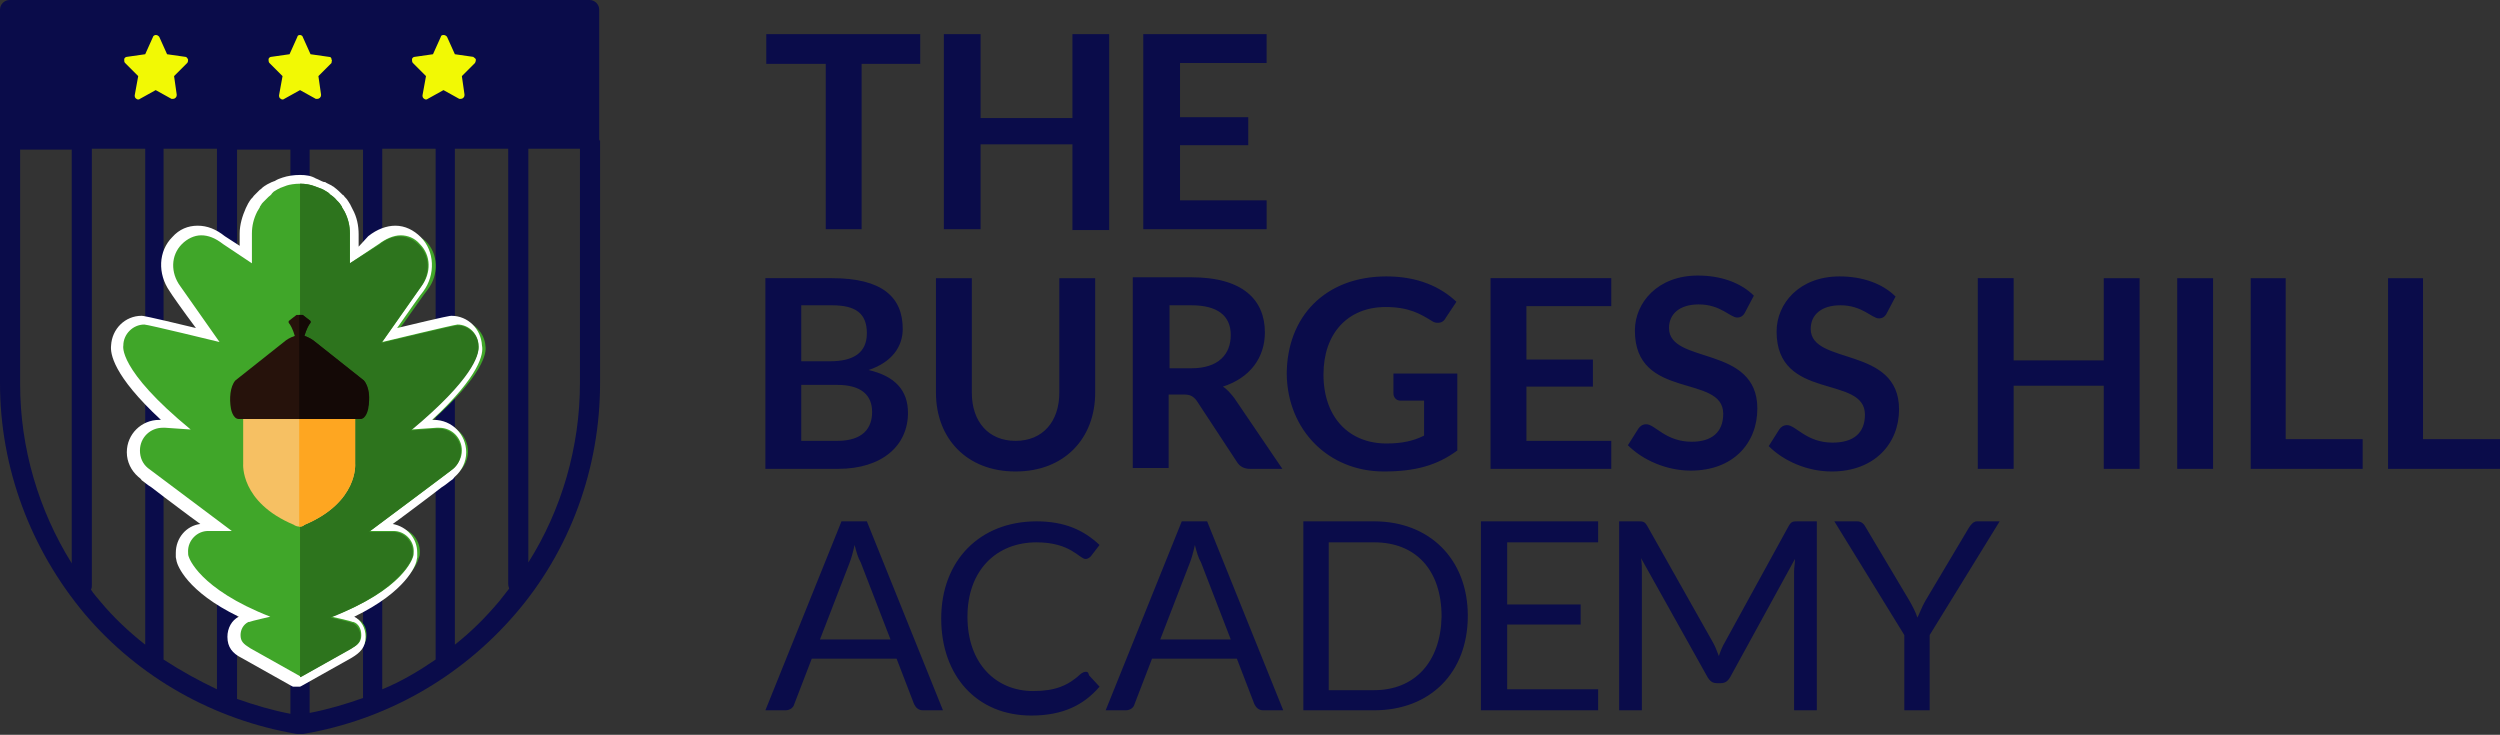 <?xml version="1.0" encoding="utf-8"?>
<!-- Generator: Adobe Illustrator 25.2.3, SVG Export Plug-In . SVG Version: 6.00 Build 0)  -->
<svg version="1.1" id="Layer_1" xmlns="http://www.w3.org/2000/svg" xmlns:xlink="http://www.w3.org/1999/xlink" x="0px" y="0px"
	 width="285.8px" height="84px" viewBox="0 0 285.8 84" style="enable-background:new 0 0 285.8 84;" xml:space="preserve">
<rect x="0" y="0" width="285.8" height="84" fill="#333333" stroke="none"/>
<style type="text/css">
	.st0{fill:#0A0C4A;}
	.st1{fill:#40A629;}
	.st2{fill:#FFFFFF;}
	.st3{fill:#2D741D;}
	.st4{fill:#F6C063;}
	.st5{fill:#FEA621;}
	.st6{fill:#26120B;}
	.st7{fill:#140906;}
	.st8{fill:#F2F904;}
</style>
<g>
	<path class="st0" d="M60.4,64.3V17.1c0,0,0,0,0-0.1h5.9v26.8C66.3,51.1,64.2,58.3,60.4,64.3 M52,73.7V17.1c0,0,0,0,0-0.1h6.1
		c0,0,0,0,0,0.1v49.7c0,0.2,0.1,0.4,0.1,0.5c-0.4,0.5-0.8,1-1.1,1.4C55.5,70.6,53.9,72.2,52,73.7 M11.5,68.8
		c-0.4-0.5-0.8-0.9-1.1-1.4c0.1-0.2,0.1-0.3,0.1-0.5V17.1c0,0,0,0,0-0.1h6.1c0,0,0,0,0,0.1v56.6C14.7,72.2,13,70.6,11.5,68.8
		 M2.3,17.1h5.9c0,0,0,0,0,0.1v47.2c-3.8-6.1-5.9-13.2-5.9-20.5V17.1z M35.4,17.1h6.1c0,0,0,0,0,0.1v62.6c-2,0.7-4,1.3-6.1,1.7
		L35.4,17.1C35.4,17.1,35.4,17.1,35.4,17.1 M27.1,17.1h6.1c0,0,0,0,0,0.1v64.4c-2.1-0.4-4.1-1-6.1-1.7L27.1,17.1
		C27.1,17.1,27.1,17.1,27.1,17.1 M24.8,78.8c-2.1-1-4.1-2.1-6.1-3.4V17.1c0,0,0,0,0-0.1h6.1c0,0,0,0,0,0.1V78.8z M49.8,75.4
		c-1.9,1.3-3.9,2.5-6.1,3.4V17.1c0,0,0,0,0-0.1h6.1c0,0,0,0,0,0.1V75.4z M68.5,15.9c0,0,0-0.1,0-0.1V1.1C68.5,0.5,68,0,67.4,0H1.1
		C0.5,0,0,0.5,0,1.1v14.7c0,0,0,0.1,0,0.1c0,0,0,0.1,0,0.1v27.8c0,9.7,3.5,19,9.7,26.4c6.2,7.3,14.8,12.1,24.2,13.7l0.2,0
		c0.1,0,0.1,0,0.2,0c0.1,0,0.1,0,0.2,0l0.2,0c9.4-1.6,17.9-6.4,24.2-13.7c6.3-7.3,9.7-16.7,9.7-26.4V16.1C68.5,16,68.5,16,68.5,15.9
		"/>
	<path class="st0" d="M144.8,22.9h-9.9v-6.3h7.8v-3.2h-7.8V7.2h9.9V3.9h-14.1v22.3h14.1V22.9z M112.1,16.5h10.5v9.8h4.2V3.9h-4.2
		v9.6h-10.5V3.9h-4.2v22.3h4.2V16.5z M94.3,26.2h4.2V7.3h6.7V3.9H87.6v3.4h6.8V26.2z M261.4,31.8h-4.1v21.8h12.8v-3.4h-8.8V31.8z
		 M116.1,53.9c5.6,0,9.1-3.8,9.1-9V31.8h-4.1v13.1c0,3.3-1.9,5.5-5,5.5s-5-2.2-5-5.5V31.8H107v13.1C107,50.1,110.5,53.9,116.1,53.9z
		 M217.1,46.8c0-7.3-10.1-5-10.1-9.2c0-1.6,1.2-2.7,3.4-2.7c2.5,0,3.6,1.5,4.4,1.5c0.4,0,0.7-0.2,0.9-0.6l1-1.9
		c-1.5-1.5-3.8-2.3-6.4-2.3c-4.6,0-7.2,3.1-7.2,6.3c0,8,10.1,4.9,10.1,9.5c0,2.1-1.3,3.2-3.7,3.2c-3,0-4.2-2-5.2-2
		c-0.4,0-0.7,0.2-0.9,0.5l-1.2,1.9c1.7,1.7,4.4,2.9,7.2,2.9C214.3,53.9,217.1,50.7,217.1,46.8z M277,50.3V31.8H273v21.8h12.8v-3.4
		H277z M103.8,47.2c0-2.6-1.5-4.2-4.5-4.9c2.7-0.9,3.9-2.7,3.9-4.7c0-3.6-2.3-5.8-8.1-5.8h-7.6v21.8h8.3
		C100.9,53.6,103.8,50.9,103.8,47.2z M91.6,34.9h3.5c2.7,0,4,0.9,4,3.2c0,2.2-1.5,3.2-4.2,3.2h-3.3V34.9z M91.6,50.4V44h4.1
		c2.8,0,4,1.2,4,3.1c0,1.8-1,3.3-4,3.3H91.6z M193.4,50.5c-3,0-4.2-2-5.2-2c-0.4,0-0.7,0.2-0.9,0.5l-1.2,1.9
		c1.7,1.7,4.4,2.9,7.2,2.9c4.8,0,7.6-3.1,7.6-7.1c0-7.3-10.1-5-10.1-9.2c0-1.6,1.2-2.7,3.4-2.7c2.5,0,3.6,1.5,4.4,1.5
		c0.4,0,0.7-0.2,0.9-0.6l1-1.9c-1.5-1.5-3.8-2.3-6.4-2.3c-4.6,0-7.2,3.1-7.2,6.3c0,8,10.1,4.9,10.1,9.5
		C197,49.4,195.7,50.5,193.4,50.5z M248.9,53.6h4.1V31.8h-4.1V53.6z M170.4,53.6h13.8v-3.2h-9.7v-6.2h7.6v-3.1h-7.6V35h9.7v-3.2
		h-13.8V53.6z M133.6,45.1h1.7c0.8,0,1.1,0.2,1.5,0.7l4.6,7c0.3,0.5,0.8,0.8,1.5,0.8h3.7l-5.5-8.1c-0.4-0.5-0.8-1-1.3-1.3
		c3.1-1,4.8-3.3,4.8-6.2c0-3.7-2.5-6.3-8.4-6.3h-6.7v21.8h4.1V45.1z M133.6,34.9h2.6c3,0,4.5,1.2,4.5,3.4c0,2.2-1.4,3.8-4.5,3.8
		h-2.5V34.9z M240.5,41.2h-10.3v-9.4h-4.1v21.8h4.1v-9.5h10.3v9.5h4.1V31.8h-4.1V41.2z M158.2,53.9c3.6,0,6.1-0.7,8.4-2.4v-8.8h-7.3
		V45c0,0.4,0.3,0.8,0.8,0.8h2.7v4c-1.2,0.6-2.5,0.9-4.3,0.9c-4.2,0-7.2-2.9-7.2-7.9c0-4.7,2.8-7.7,7.1-7.7c2.7,0,4,0.8,5.3,1.6
		c0.3,0.2,0.5,0.2,0.7,0.2c0.4,0,0.7-0.2,0.9-0.6l1.2-1.8c-1.8-1.7-4.4-2.9-8-2.9c-7,0-11.4,4.6-11.4,11.2
		C147.2,49.2,151.9,53.9,158.2,53.9z M96.2,59.6l-8.7,21.6h2.3c0.5,0,0.9-0.3,1-0.7l2-5.2h9.7l2,5.2c0.2,0.4,0.5,0.7,1,0.7h2.3
		l-8.7-21.6H96.2z M93.7,73.2l3.4-8.8c0.2-0.5,0.4-1.2,0.6-2.1c0.2,0.8,0.4,1.5,0.7,2l3.4,8.8H93.7z M169.3,81.2h13.4v-2.4h-10.4
		v-7.4h8.4v-2.3h-8.4V62h10.4v-2.4h-13.4V81.2z M204.5,60.1l-7.3,13.3c-0.3,0.5-0.5,1-0.7,1.6c-0.2-0.5-0.4-1.1-0.7-1.6l-7.5-13.3
		c-0.3-0.5-0.5-0.5-1-0.5h-2.2v21.6h2.6V65.3c0-0.4,0-0.9-0.1-1.5l7.6,13.6c0.3,0.5,0.6,0.7,1.1,0.7h0.4c0.5,0,0.8-0.2,1.1-0.7
		l7.4-13.5c0,0.5-0.1,1-0.1,1.4v15.9h2.6V59.6h-2.2C205,59.6,204.8,59.6,204.5,60.1z M225.1,60.3l-5,8.4c-0.4,0.7-0.6,1.3-0.9,1.9
		c-0.2-0.6-0.5-1.2-0.9-1.9l-5-8.4c-0.2-0.4-0.5-0.7-1-0.7h-2.6l8,13v8.6h2.9v-8.6l8-13h-2.6C225.6,59.6,225.3,60,225.1,60.3z
		 M124.1,76.8c-0.2,0-0.3,0.1-0.5,0.2c-1.5,1.4-3,2-5.5,2c-4.2,0-7.5-3.1-7.5-8.5c0-5.3,3.3-8.5,7.9-8.5c3.9,0,4.9,1.9,5.6,1.9
		c0.3,0,0.5-0.2,0.6-0.3l1-1.3c-1.8-1.7-4-2.7-7.2-2.7c-6.5,0-10.9,4.5-10.9,11.1s4.1,11.1,10.3,11.1c3.6,0,6-1.2,7.8-3.3l-1.2-1.3
		C124.4,76.8,124.3,76.8,124.1,76.8z M157.1,59.6h-8.1v21.6h8.1c6.4,0,10.7-4.3,10.7-10.8C167.8,63.9,163.4,59.6,157.1,59.6z
		 M157.1,78.9h-5.2V62h5.2c4.7,0,7.7,3.1,7.7,8.5C164.7,75.7,161.7,78.9,157.1,78.9z M135.1,59.6l-8.7,21.6h2.3c0.5,0,0.9-0.3,1-0.7
		l2-5.2h9.7l2,5.2c0.2,0.4,0.5,0.7,1,0.7h2.3l-8.7-21.6H135.1z M132.6,73.2l3.4-8.8c0.2-0.5,0.4-1.2,0.6-2.1c0.2,0.8,0.4,1.5,0.7,2
		l3.4,8.8H132.6z"/>
	<path class="st1" d="M34,78l-5.8-3.3c-0.9-0.5-1.3-1-1.3-2c0-0.9,0.4-1.7,1.2-1.9l0.1,0c0.1,0,0.4-0.1,0.9-0.3
		c-7-3.1-8-6.4-8.1-6.5l-0.1-0.2l0,0c0-0.2-0.1-0.4-0.1-0.6c0-1.5,1.2-2.8,2.8-2.8c0.1,0,0.6,0,1.1,0c-0.9-0.7-2.2-1.7-3.5-2.6
		c-3.3-2.5-4.4-3.3-4.8-3.7l0,0c-0.7-0.6-1.1-1.5-1.1-2.4c0-1.7,1.4-3.1,3.1-3.1c0.1,0,0.2,0,0.3,0l1.3,0.1c-6.7-5.8-6.7-8.5-6.7-9
		c0-1.6,1.3-2.9,3-2.9c0.3,0,4.3,0.9,7.4,1.7c-1.5-2.2-3.6-5.1-3.8-5.3c-1.3-1.7-1.2-4.1,0.2-5.5c0.7-0.7,1.6-1.1,2.6-1.1
		c0.9,0,1.9,0.4,2.8,1.1l2.5,1.7v-2.4c0-0.9,0.2-1.9,0.6-2.7c0.1-0.2,0.2-0.4,0.3-0.5c0.1-0.1,0.1-0.2,0.2-0.3
		c0.1-0.2,0.2-0.3,0.4-0.5c0.2-0.2,0.4-0.4,0.6-0.7c0.1-0.1,0.3-0.3,0.5-0.4c0.1-0.1,0.2-0.1,0.2-0.2c0.2-0.1,0.3-0.2,0.5-0.3
		c0.1,0,0.2-0.1,0.3-0.1c0.3-0.1,0.6-0.2,0.9-0.3c0.6-0.2,1.2-0.3,1.9-0.3c0.6,0,1.3,0.1,1.9,0.3c0.3,0.1,0.6,0.2,0.9,0.3
		c0.1,0,0.2,0.1,0.3,0.1c0.2,0.1,0.4,0.2,0.5,0.3c0.1,0.1,0.2,0.1,0.2,0.2c0.3,0.2,0.6,0.5,0.9,0.8c0.1,0.1,0.1,0.2,0.2,0.2
		c0.1,0.2,0.2,0.3,0.4,0.5c0.1,0.1,0.1,0.2,0.2,0.3c0.1,0.2,0.2,0.4,0.3,0.5c0.4,0.8,0.6,1.8,0.6,2.7v2.4l2.5-1.7
		c0.9-0.7,1.8-1.1,2.8-1.1c0.9,0,1.8,0.4,2.6,1.1c1.4,1.4,1.5,3.8,0.2,5.5c-0.2,0.2-2.2,3.1-3.8,5.3c3.1-0.7,7.1-1.7,7.4-1.7
		c1.6,0,2.9,1.3,3,2.9c0.1,0.6,0,3.2-6.7,9l1.3-0.1c0.1,0,0.2,0,0.3,0c1.7,0,3.1,1.4,3.1,3.1c0,0.9-0.4,1.8-1.1,2.4l0,0
		c-0.4,0.4-1.5,1.2-4.8,3.7c-1.3,1-2.6,1.9-3.5,2.6c0.5,0,1,0,1.1,0c1.5,0,2.8,1.2,2.8,2.8c0,0.2,0,0.4-0.1,0.6l0,0l-0.1,0.3
		c0,0.1-1.1,3.5-8.1,6.5c0.5,0.1,0.9,0.2,0.9,0.2l0.1,0c0.8,0.3,1.2,1,1.2,1.9c0,1-0.5,1.5-1.3,2L34.5,78H34z"/>
	<path class="st2" d="M34.3,20c-0.7,0-1.4,0.1-2,0.3c-0.3,0.1-0.6,0.2-0.9,0.4c-0.1,0-0.2,0.1-0.3,0.1c-0.2,0.1-0.4,0.2-0.6,0.3
		c-0.1,0.1-0.2,0.1-0.3,0.2c-0.2,0.1-0.3,0.3-0.5,0.4c-0.2,0.2-0.5,0.5-0.7,0.7c-0.1,0.2-0.3,0.3-0.4,0.5c-0.1,0.1-0.1,0.2-0.2,0.3
		c-0.1,0.2-0.2,0.4-0.3,0.6c-0.4,0.9-0.7,1.9-0.7,2.9v1.4l-1.7-1.1c-1-0.8-2-1.2-3.1-1.2c-1.1,0-2.1,0.4-2.9,1.3
		c-1.6,1.6-1.7,4.2-0.3,6.2c0.1,0.2,1.5,2.2,3,4.2c-5.8-1.4-6.1-1.4-6.2-1.4c-1.9,0-3.4,1.5-3.5,3.4c-0.1,0.9,0.2,3.4,5.7,8.5
		c-0.1,0-0.1,0-0.2,0c-2,0-3.7,1.6-3.7,3.7c0,1.1,0.5,2.1,1.3,2.8l0,0c0.1,0.1,0.3,0.2,0.4,0.4c0.3,0.2,0.6,0.5,1.1,0.8
		c0.9,0.7,2.1,1.6,3.3,2.5c0.8,0.6,1.6,1.2,2.3,1.7c-1.6,0.2-2.8,1.6-2.8,3.3c0,0.1,0,0.3,0,0.4l0,0.1l0.1,0.5
		c0.1,0.4,1.1,3.4,7.1,6.3c-0.8,0.4-1.3,1.3-1.3,2.3c0,1.2,0.6,1.9,1.6,2.4l5.7,3.2l0.2,0.1h0.3h0.2h0.3l0.2-0.1l5.7-3.2
		c1-0.6,1.6-1.2,1.6-2.4c0-1-0.5-1.9-1.3-2.3c6-2.9,7-5.9,7.1-6.3l0.1-0.5l0-0.1c0-0.1,0-0.3,0-0.4c0-1.7-1.2-3-2.8-3.3
		c0.7-0.5,1.5-1.1,2.3-1.7c1.2-0.9,2.4-1.8,3.3-2.5c0.5-0.3,0.8-0.6,1.1-0.8c0.2-0.1,0.3-0.3,0.4-0.4l0,0c0.8-0.7,1.3-1.7,1.3-2.8
		c0-2-1.6-3.7-3.7-3.7c-0.1,0-0.1,0-0.2,0c5.5-5.1,5.9-7.6,5.7-8.5c-0.1-1.9-1.6-3.4-3.5-3.4c-0.1,0-0.4,0-6.2,1.4
		c1.4-2,2.8-4,3-4.2c1.4-1.9,1.3-4.6-0.3-6.2c-0.8-0.8-1.8-1.3-2.9-1.3c-1,0-2.1,0.4-3.1,1.2L41,28.2v-1.4c0-1-0.2-2-0.7-2.9
		c-0.1-0.2-0.2-0.4-0.3-0.6c-0.1-0.1-0.1-0.2-0.2-0.3c-0.1-0.2-0.3-0.4-0.4-0.5c-0.1-0.1-0.1-0.2-0.2-0.2c-0.3-0.3-0.6-0.6-1-0.9
		c-0.1-0.1-0.2-0.1-0.3-0.2c-0.2-0.1-0.4-0.2-0.6-0.3c-0.1-0.1-0.2-0.1-0.3-0.1c-0.3-0.1-0.6-0.3-0.9-0.4C35.6,20.1,35,20,34.3,20
		 M34.3,21c0.6,0,1.2,0.1,1.7,0.3c0.3,0.1,0.5,0.2,0.8,0.3c0.1,0,0.2,0.1,0.2,0.1c0.2,0.1,0.3,0.2,0.5,0.3c0.1,0.1,0.2,0.1,0.2,0.2
		c0.3,0.2,0.6,0.5,0.8,0.7c0.1,0.1,0.1,0.1,0.2,0.2c0.1,0.1,0.2,0.3,0.3,0.4c0.1,0.1,0.1,0.2,0.1,0.2c0.1,0.2,0.2,0.3,0.3,0.5
		c0.4,0.8,0.6,1.6,0.6,2.5v3.4l3.3-2.2c0.8-0.6,1.7-1,2.5-1c0.8,0,1.6,0.3,2.2,1c1.3,1.3,1.3,3.3,0.2,4.8c-0.2,0.3-4.5,6.4-4.5,6.4
		s8.3-2,8.6-2c1.3,0,2.4,1.1,2.4,2.4c0,0,0.7,2.6-7.7,9.6l2.9-0.2c0.1,0,0.2,0,0.3,0c1.5,0,2.6,1.2,2.6,2.6c0,0.8-0.4,1.5-0.9,2
		c0,0.1-9.6,7.2-9.6,7.2s2.5,0,2.7,0c1.2,0,2.3,1,2.3,2.3c0,0.2,0,0.5-0.1,0.7l0,0c0,0-1,3.7-9.3,6.8c0,0,2.3,0.5,2.4,0.6l0.1,0
		c0.6,0.2,0.9,0.8,0.9,1.5c0,0.7-0.3,1.1-1.1,1.5l-5.7,3.2h-0.2l-5.7-3.2c-0.8-0.5-1.1-0.8-1.1-1.5c0-0.6,0.3-1.2,0.9-1.5l0.1,0
		c0.2-0.1,2.4-0.6,2.4-0.6c-8.2-3.2-9.3-6.8-9.3-6.8l0,0c-0.1-0.2-0.1-0.4-0.1-0.7c0-1.2,1-2.3,2.3-2.3c0.2,0,2.7,0,2.7,0
		s-9.6-7.2-9.6-7.2c-0.6-0.5-0.9-1.2-0.9-2c0-1.5,1.2-2.6,2.6-2.6c0.1,0,0.2,0,0.3,0l2.9,0.2c-8.4-6.9-7.7-9.6-7.7-9.6
		c0-1.3,1.1-2.4,2.4-2.4c0.4,0,8.6,2,8.6,2s-4.3-6.1-4.5-6.4c-1.1-1.5-1.1-3.5,0.2-4.8c0.6-0.6,1.4-1,2.2-1c0.8,0,1.6,0.3,2.5,1
		l3.3,2.2v-3.4c0-0.9,0.2-1.7,0.6-2.5c0.1-0.2,0.2-0.3,0.3-0.5c0-0.1,0.1-0.2,0.1-0.2c0.1-0.2,0.2-0.3,0.3-0.4
		c0.2-0.2,0.4-0.4,0.6-0.6c0.1-0.1,0.3-0.2,0.4-0.4c0.1-0.1,0.1-0.1,0.2-0.2c0.2-0.1,0.3-0.2,0.5-0.3c0.1,0,0.2-0.1,0.2-0.1
		c0.3-0.1,0.5-0.2,0.8-0.3C33.1,21.1,33.7,21,34.3,21"/>
	<path class="st3" d="M40.1,74.2c0.8-0.5,1.1-0.8,1.1-1.5c0-0.6-0.3-1.2-0.9-1.5l-0.1,0c-0.2-0.1-2.4-0.6-2.4-0.6
		c8.2-3.2,9.3-6.8,9.3-6.8l0,0c0.1-0.2,0.1-0.4,0.1-0.7c0-1.2-1-2.3-2.3-2.3c-0.2,0-2.7,0-2.7,0s9.6-7.2,9.6-7.2
		c0.6-0.5,0.9-1.2,0.9-2c0-1.5-1.2-2.6-2.6-2.6c-0.1,0-0.2,0-0.3,0L47,49.2c7.1-5.9,7.7-8.6,7.7-9.4v0c0-0.1,0-0.2,0-0.2
		c0-1.3-1.1-2.4-2.4-2.4c-0.4,0-8.7,2-8.7,2s4.3-6.1,4.5-6.4c1.1-1.5,1.1-3.5-0.2-4.8c-1.3-1.3-3-1.3-4.6,0L40,30.1v-3.4
		c0-0.9-0.2-1.7-0.6-2.5c-0.1-0.2-0.2-0.3-0.3-0.5c0-0.1-0.1-0.2-0.1-0.2c-0.1-0.2-0.2-0.3-0.3-0.4c-0.1-0.1-0.1-0.1-0.2-0.2
		c-0.2-0.3-0.5-0.5-0.8-0.7c-0.1-0.1-0.1-0.1-0.2-0.2c-0.2-0.1-0.3-0.2-0.5-0.3c-0.1,0-0.2-0.1-0.2-0.1c-0.3-0.1-0.5-0.2-0.8-0.3
		c-0.5-0.2-1.1-0.3-1.7-0.3v56.4h0.1L40.1,74.2z"/>
	<path class="st4" d="M40.6,53v-6c0-0.4-0.3-0.8-0.8-0.8l-5.6-0.3l-5.6,0.3c-0.4,0-0.8,0.3-0.8,0.8v6c0,0-0.4,4.4,5.8,7
		c0.1,0.1,0.4,0.2,0.6,0.2s0.4,0,0.6-0.2C41,57.4,40.6,53,40.6,53"/>
	<path class="st5" d="M40.6,53v-6c0-0.4-0.3-0.8-0.8-0.8l-5.6-0.3v14.3c0.2,0,0.4,0,0.6-0.2C41,57.4,40.6,53,40.6,53"/>
	<path class="st6" d="M41.6,43.5l-5.8-4.6c0,0-0.4-0.3-1-0.5c0.2-0.7,0.5-1.3,0.7-1.5c0,0,0-0.1,0-0.1c0,0,0-0.1,0-0.1L34.6,36
		c0,0,0,0-0.1,0H34c0,0-0.1,0-0.1,0L33,36.7c0,0,0,0.1,0,0.1c0,0,0,0.1,0,0.1c0.2,0.2,0.5,0.8,0.7,1.5c-0.6,0.2-1,0.5-1,0.5
		l-5.8,4.6c-0.6,0.7-0.7,2.1-0.5,3.2c0,0,0.2,1.2,0.9,1.2h6.9h6.9c0.7,0,0.9-1.2,0.9-1.2C42.4,45.6,42.2,44.2,41.6,43.5"/>
	<path class="st7" d="M41.2,47.9c0.7,0,0.9-1.2,0.9-1.2c0.2-1.1,0.1-2.5-0.5-3.2l-5.8-4.6c0,0-0.4-0.3-1-0.5
		c0.2-0.7,0.5-1.3,0.7-1.5c0,0,0-0.1,0-0.1c0,0,0-0.1,0-0.1L34.6,36c0,0,0,0-0.1,0h-0.3v11.9H41.2z"/>
	<path class="st8" d="M21.2,6.5l-2.1-0.3l-0.9-2C18.1,4.1,18,4,17.8,4c-0.1,0-0.3,0.1-0.3,0.2l-0.9,2l-2.1,0.3
		c-0.1,0-0.3,0.1-0.3,0.3s0,0.3,0.1,0.4l1.5,1.5l-0.4,2.2c0,0.1,0,0.3,0.2,0.4c0.1,0.1,0.3,0.1,0.4,0l1.8-1l1.8,1c0.1,0,0.1,0,0.2,0
		h0c0.2,0,0.4-0.2,0.4-0.4c0,0,0-0.1,0-0.1l-0.3-2.1l1.5-1.5c0.1-0.1,0.1-0.3,0.1-0.4C21.4,6.6,21.3,6.5,21.2,6.5z M54.4,6.8
		c0-0.1-0.2-0.2-0.3-0.3L52,6.2l-0.9-2C51,4.1,50.9,4,50.7,4c-0.2,0-0.3,0.1-0.3,0.2l-0.9,2l-2.1,0.3c-0.1,0-0.3,0.1-0.3,0.3
		c0,0.1,0,0.3,0.1,0.4l1.5,1.5l-0.4,2.2c0,0.1,0,0.3,0.2,0.4c0.1,0.1,0.3,0.1,0.4,0l1.8-1l1.8,1c0.1,0,0.1,0,0.2,0h0
		c0.2,0,0.4-0.2,0.4-0.4c0,0,0-0.1,0-0.1l-0.3-2.1l1.5-1.5C54.4,7,54.4,6.9,54.4,6.8z M37.6,6.5l-2.1-0.3l-0.9-2
		C34.6,4.1,34.4,4,34.3,4c-0.2,0-0.3,0.1-0.3,0.2l-0.9,2l-2.1,0.3c-0.1,0-0.3,0.1-0.3,0.3c0,0.1,0,0.3,0.1,0.4l1.5,1.5l-0.4,2.2
		c0,0.1,0,0.3,0.2,0.4c0.1,0.1,0.3,0.1,0.4,0l1.8-1l1.8,1c0.1,0,0.1,0,0.2,0h0c0.2,0,0.4-0.2,0.4-0.4c0,0,0-0.1,0-0.1l-0.3-2.1
		l1.5-1.5C37.9,7,38,6.9,37.9,6.8C37.9,6.6,37.8,6.5,37.6,6.5z"/>
</g>
</svg>
